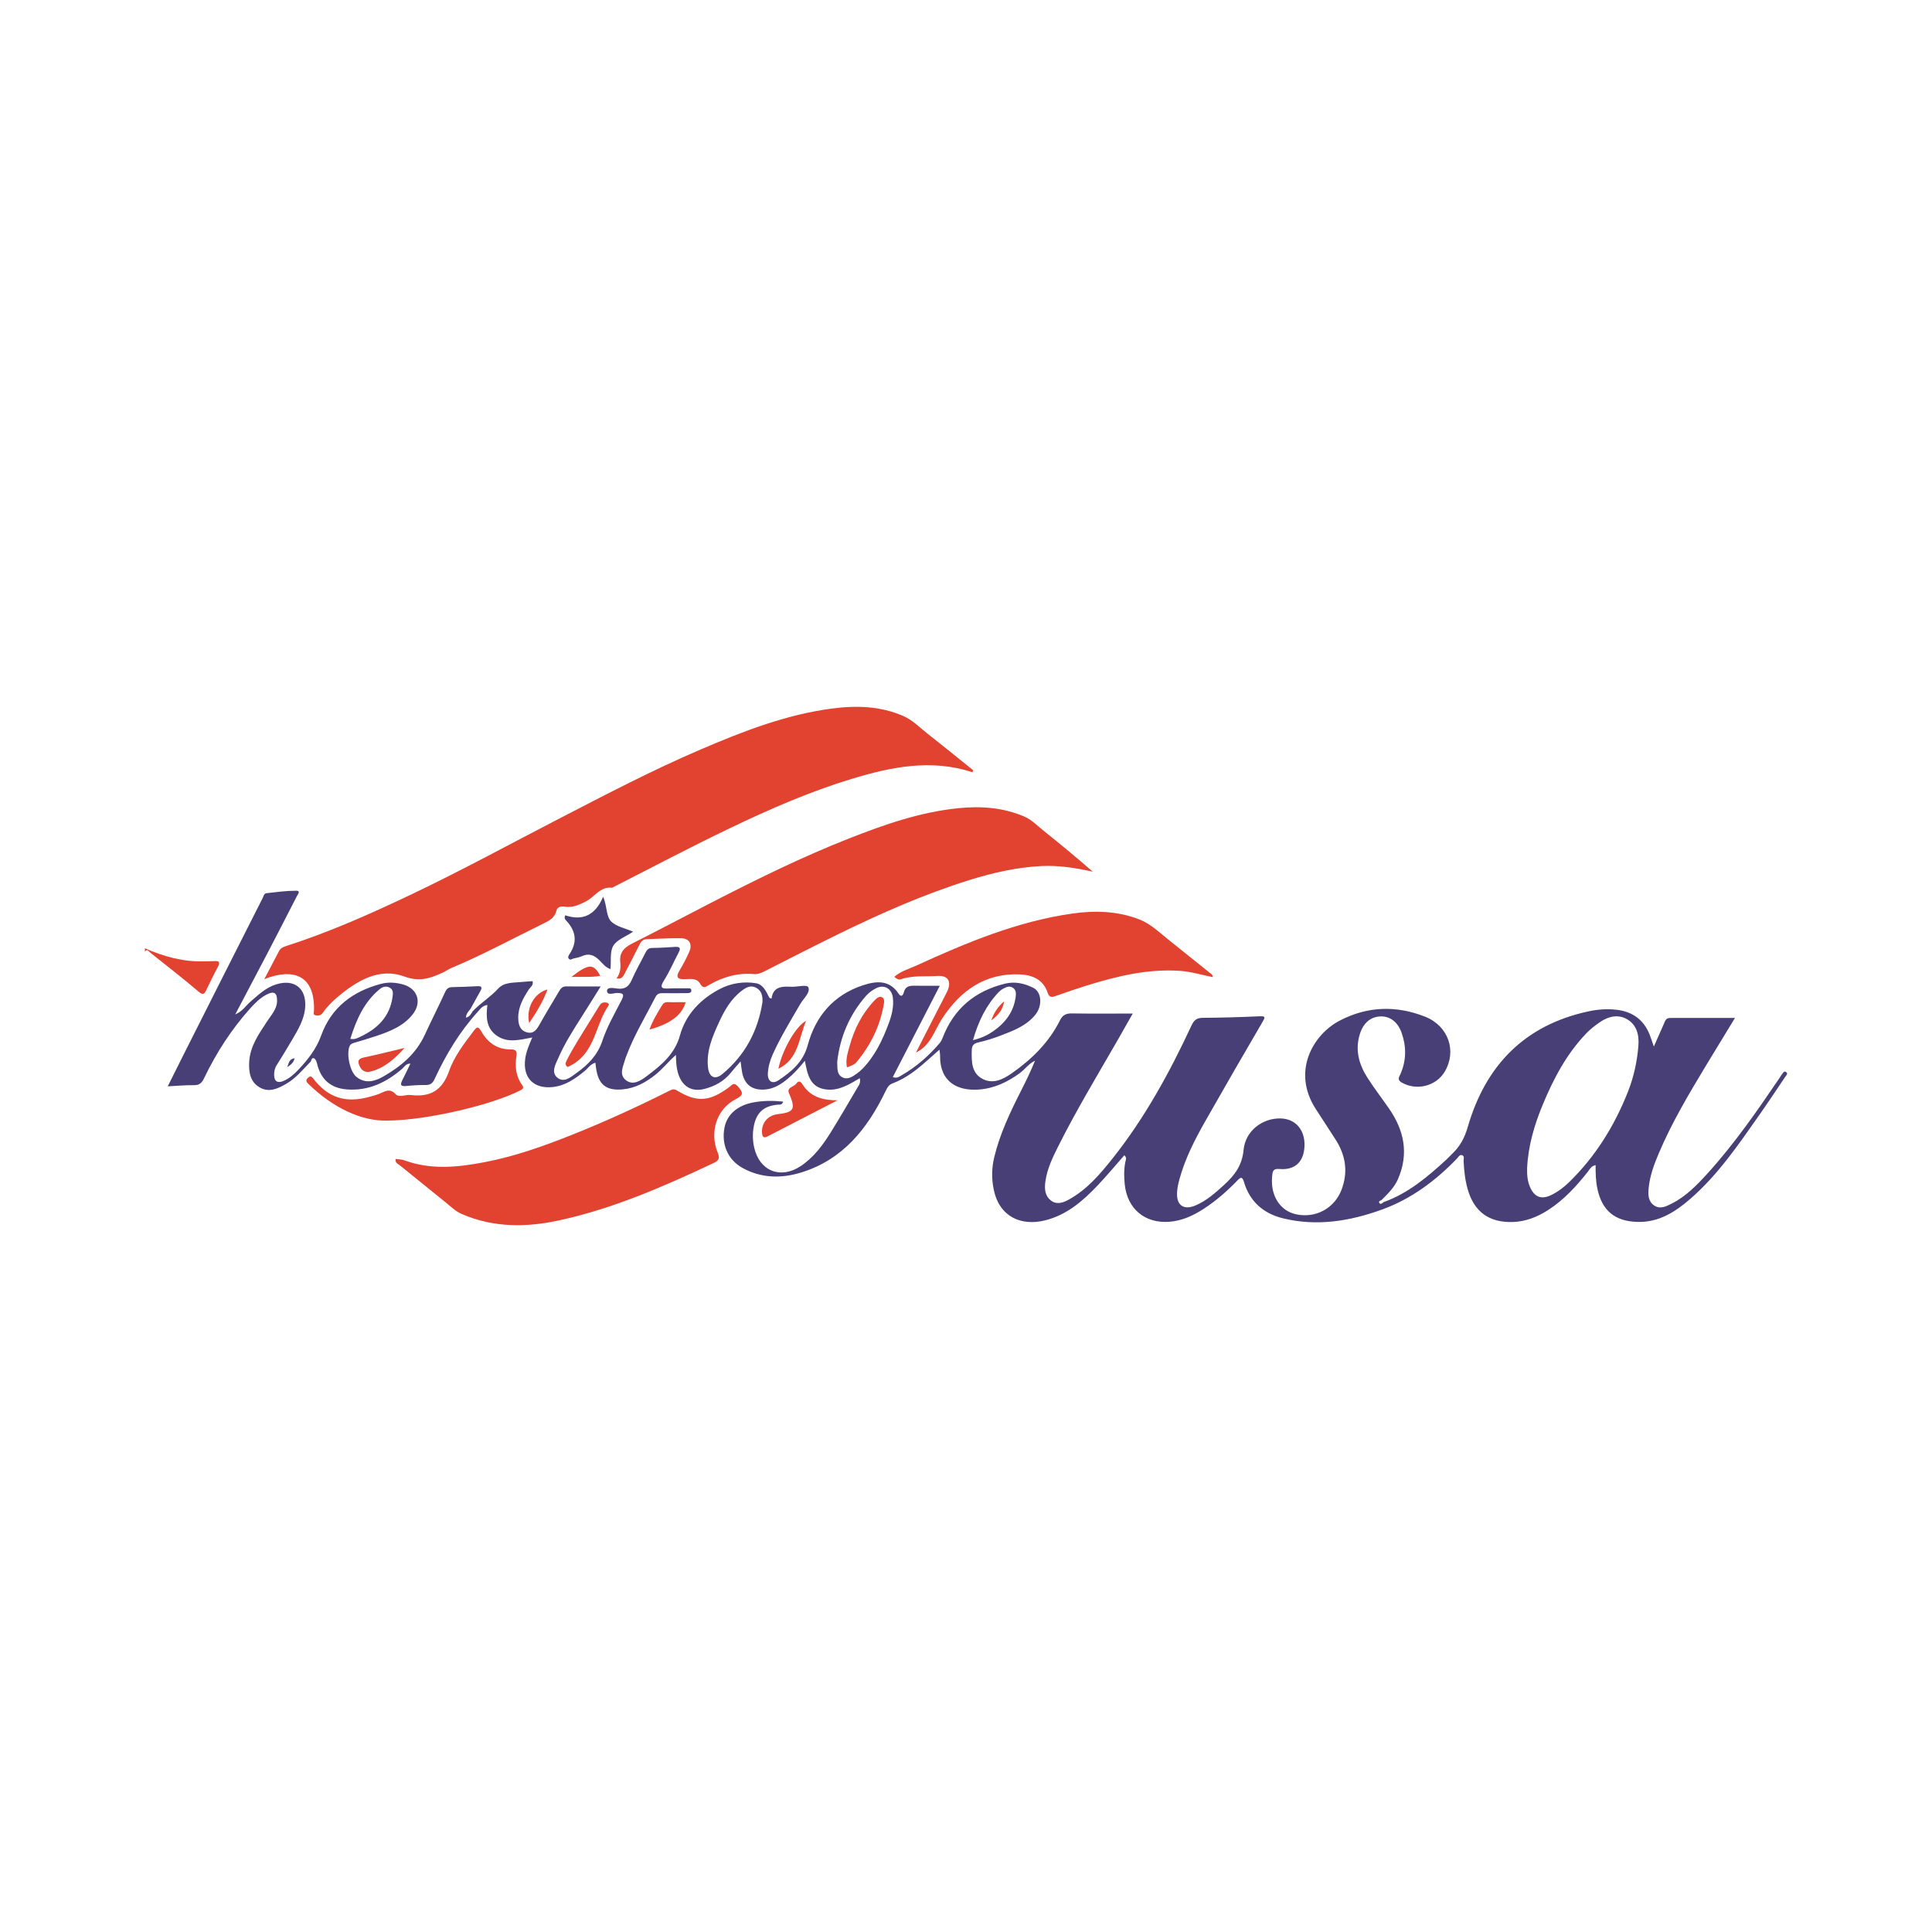 <?xml version="1.0" encoding="utf-8"?>
<!-- Generator: Adobe Illustrator 17.0.0, SVG Export Plug-In . SVG Version: 6.00 Build 0)  -->
<!DOCTYPE svg PUBLIC "-//W3C//DTD SVG 1.1//EN" "http://www.w3.org/Graphics/SVG/1.1/DTD/svg11.dtd">
<svg version="1.1" id="Layer_1" xmlns="http://www.w3.org/2000/svg" xmlns:xlink="http://www.w3.org/1999/xlink" x="0px" y="0px"
	 width="200px" height="200px" viewBox="0 0 200 200" enable-background="new 0 0 200 200" xml:space="preserve">

<g>
	<path fill="#E24230" d="M15,98.166c1.95,0.858,3.965,1.416,6.118,1.352c0.354-0.011,0.71-0.001,1.063-0.026
		c0.56-0.04,0.612,0.16,0.364,0.62c-0.42,0.777-0.802,1.575-1.189,2.37c-0.206,0.423-0.333,0.57-0.809,0.164
		c-1.633-1.391-3.335-2.703-5.011-4.044c-0.162-0.129-0.302-0.424-0.536-0.08C15,98.403,15,98.284,15,98.166z"/>
	<path fill="#473F76" d="M48.925,104.693c0.814-0.852,1.832-1.469,2.636-2.342c0.637-0.693,1.568-0.608,2.416-0.695
		c0.381-0.039,0.764-0.059,1.15-0.088c0.124,0.429-0.222,0.612-0.386,0.864c-0.588,0.905-1.11,1.835-1.093,2.952
		c0.01,0.645,0.157,1.278,0.888,1.481c0.734,0.204,1.039-0.314,1.348-0.864c0.634-1.132,1.317-2.236,1.973-3.356
		c0.171-0.292,0.341-0.537,0.739-0.533c1.152,0.014,2.305,0.005,3.585,0.005c-0.664,1.061-1.294,2.082-1.938,3.093
		c-0.891,1.4-1.788,2.799-2.45,4.323c-0.283,0.652-0.789,1.486-0.071,2.045c0.693,0.539,1.393-0.1,1.981-0.52
		c1.189-0.852,2.158-1.832,2.653-3.318c0.483-1.45,1.269-2.804,1.97-4.176c0.29-0.569,0.272-0.776-0.439-0.772
		c-0.36,0.002-1.038,0.292-1.047-0.217c-0.008-0.441,0.709-0.279,1.066-0.238c0.772,0.089,1.183-0.192,1.487-0.892
		c0.412-0.949,0.94-1.848,1.4-2.777c0.154-0.312,0.307-0.532,0.713-0.536c0.8-0.006,1.599-0.062,2.398-0.111
		c0.488-0.029,0.581,0.143,0.356,0.569c-0.513,0.968-0.944,1.986-1.527,2.909c-0.513,0.811-0.165,0.861,0.527,0.827
		c0.621-0.03,1.245-0.015,1.868-0.016c0.171,0,0.408-0.045,0.438,0.182c0.037,0.282-0.213,0.312-0.42,0.314
		c-0.83,0.009-1.661,0.017-2.491,0.004c-0.348-0.006-0.612,0.032-0.799,0.397c-1.033,2.02-2.218,3.964-3.014,6.101
		c-0.041,0.111-0.094,0.219-0.123,0.333c-0.189,0.728-0.671,1.56,0.043,2.154c0.754,0.627,1.577,0.064,2.186-0.393
		c1.48-1.113,2.898-2.26,3.442-4.223c0.613-2.212,2.186-3.8,4.17-4.822c1.099-0.566,2.437-0.79,3.718-0.569
		c0.654,0.113,0.99,0.744,1.279,1.321c0.049,0.097,0.052,0.233,0.316,0.255c0.146-1.173,0.996-1.278,1.978-1.215
		c0.638,0.041,1.693-0.272,1.829,0.058c0.227,0.55-0.503,1.15-0.835,1.724c-0.992,1.713-2.034,3.398-2.848,5.208
		c-0.279,0.62-0.464,1.272-0.508,1.947c-0.053,0.82,0.433,1.189,1.092,0.75c1.351-0.9,2.563-1.899,3.03-3.628
		c0.814-3.017,2.674-5.199,5.697-6.205c1.367-0.455,2.757-0.607,3.727,0.877c0.26,0.398,0.458,0.131,0.529-0.157
		c0.146-0.59,0.551-0.693,1.075-0.682c0.853,0.018,1.707,0.005,2.648,0.005c-1.608,3.126-3.225,6.267-4.863,9.452
		c0.425,0.169,0.681-0.053,0.942-0.204c1.505-0.867,2.79-1.999,3.913-3.317c0.13-0.152,0.226-0.344,0.298-0.532
		c1.155-3.03,3.353-4.86,6.472-5.62c1.017-0.248,1.999-0.025,2.91,0.428c0.894,0.445,0.971,1.882,0.207,2.81
		c-0.949,1.152-2.293,1.646-3.619,2.153c-0.745,0.284-1.515,0.523-2.292,0.698c-0.52,0.117-0.655,0.38-0.662,0.863
		c-0.017,1.124-0.025,2.294,1.104,2.9c1.103,0.593,2.151,0.052,3.062-0.586c2.061-1.444,3.83-3.183,4.966-5.466
		c0.286-0.574,0.651-0.726,1.253-0.716c2.068,0.032,4.136,0.012,6.283,0.012c-0.516,0.909-1.069,1.898-1.635,2.879
		c-2.057,3.563-4.18,7.089-6.029,10.767c-0.61,1.214-1.219,2.44-1.39,3.82c-0.088,0.71-0.03,1.402,0.561,1.87
		c0.627,0.495,1.293,0.247,1.909-0.096c1.853-1.03,3.199-2.609,4.489-4.232c3.347-4.212,5.909-8.898,8.169-13.755
		c0.263-0.565,0.532-0.805,1.165-0.81c1.956-0.013,3.913-0.07,5.868-0.16c0.703-0.032,0.59,0.133,0.313,0.608
		c-1.978,3.387-3.943,6.782-5.879,10.194c-1.104,1.946-2.133,3.935-2.719,6.114c-0.115,0.427-0.208,0.869-0.235,1.308
		c-0.082,1.334,0.683,1.882,1.914,1.357c1.134-0.483,2.039-1.295,2.944-2.116c1.093-0.991,1.878-2.023,2.028-3.631
		c0.184-1.974,1.956-3.301,3.827-3.26c1.543,0.033,2.541,1.18,2.48,2.85c-0.06,1.644-0.983,2.53-2.611,2.382
		c-0.703-0.064-0.701,0.338-0.742,0.782c-0.179,1.977,0.809,3.537,2.466,3.906c2.023,0.451,3.99-0.605,4.725-2.548
		c0.705-1.864,0.412-3.605-0.662-5.248c-0.68-1.041-1.358-2.084-2.029-3.131c-2.479-3.867-0.268-7.666,2.479-9.108
		c2.871-1.507,5.87-1.6,8.854-0.418c2.439,0.966,3.307,3.58,2.026,5.708c-0.906,1.506-2.927,1.985-4.451,1.105
		c-0.508-0.293-0.247-0.586-0.118-0.882c0.613-1.403,0.617-2.827,0.121-4.249c-0.4-1.149-1.235-1.755-2.22-1.708
		c-1.017,0.049-1.759,0.691-2.116,1.852c-0.501,1.629-0.086,3.117,0.791,4.489c0.701,1.095,1.496,2.13,2.238,3.199
		c1.576,2.272,2.065,4.689,0.924,7.304c-0.375,0.86-1.035,1.505-1.688,2.151c-0.127,0.08-0.382,0.127-0.225,0.332
		c0.13,0.17,0.297,0.004,0.425-0.104c2.541-0.904,4.543-2.606,6.488-4.391c0.196-0.18,0.373-0.382,0.567-0.564
		c0.829-0.774,1.326-1.669,1.654-2.807c1.848-6.406,5.909-10.589,12.562-11.998c0.927-0.196,1.883-0.261,2.832-0.154
		c1.624,0.184,2.802,0.998,3.425,2.54c0.141,0.349,0.253,0.709,0.45,1.269c0.387-0.881,0.696-1.596,1.016-2.305
		c0.131-0.29,0.216-0.652,0.632-0.654c2.238-0.006,4.477-0.003,6.751-0.003c-0.981,1.611-1.997,3.267-3.001,4.931
		c-1.775,2.943-3.535,5.895-4.882,9.069c-0.499,1.175-0.941,2.373-1.058,3.655c-0.06,0.655-0.052,1.339,0.58,1.763
		c0.615,0.412,1.216,0.097,1.764-0.175c1.515-0.752,2.671-1.951,3.787-3.182c2.773-3.06,5.115-6.448,7.427-9.856
		c0.083-0.122,0.151-0.256,0.245-0.369c0.106-0.128,0.205-0.373,0.406-0.247c0.271,0.17,0.039,0.354-0.068,0.513
		c-0.896,1.323-1.777,2.658-2.696,3.965c-2.147,3.053-4.247,6.149-7.089,8.629c-1.592,1.39-3.315,2.496-5.555,2.42
		c-2.305-0.079-3.616-1.167-4.101-3.422c-0.171-0.796-0.194-1.61-0.187-2.46c-0.474,0.098-0.597,0.424-0.789,0.666
		c-1.198,1.517-2.489,2.935-4.133,3.991c-1.117,0.717-2.311,1.192-3.656,1.235c-2.435,0.076-3.996-1.05-4.663-3.389
		c-0.269-0.945-0.377-1.915-0.423-2.895c-0.01-0.221,0.118-0.539-0.159-0.636c-0.258-0.09-0.39,0.211-0.547,0.373
		c-2.212,2.286-4.717,4.158-7.726,5.251c-3.338,1.213-6.765,1.774-10.285,0.909c-2.008-0.494-3.419-1.728-4.021-3.753
		c-0.164-0.551-0.324-0.53-0.671-0.169c-1.049,1.09-2.182,2.084-3.45,2.915c-1.102,0.722-2.278,1.27-3.61,1.37
		c-2.531,0.19-4.349-1.343-4.612-3.872c-0.08-0.769-0.089-1.538,0.058-2.305c0.04-0.208,0.199-0.448-0.102-0.707
		c-0.908,1.031-1.785,2.089-2.727,3.084c-1.551,1.639-3.238,3.11-5.508,3.662c-2.44,0.594-4.695-0.361-5.28-3.185
		c-0.232-1.121-0.219-2.239,0.048-3.352c0.585-2.439,1.657-4.681,2.784-6.902c0.512-1.008,1.003-2.026,1.441-3.097
		c-0.651,0.297-1.043,0.9-1.6,1.302c-1.279,0.922-2.632,1.569-4.232,1.683c-2.095,0.149-4.045-0.69-3.998-3.57
		c0.002-0.137-0.032-0.275-0.067-0.56c-0.43,0.383-0.77,0.686-1.11,0.988c-1.132,1.007-2.295,1.967-3.743,2.503
		c-0.369,0.136-0.536,0.415-0.716,0.789c-1.877,3.907-4.455,7.139-8.8,8.453c-2.039,0.617-4.105,0.575-6.03-0.497
		c-1.503-0.838-2.187-2.435-1.853-4.163c0.265-1.372,1.357-2.313,3.01-2.616c1.006-0.184,2.007-0.189,3.069-0.08
		c-0.142,0.393-0.376,0.301-0.556,0.317c-1.434,0.127-2.207,0.797-2.483,2.211c-0.143,0.733-0.131,1.477,0.032,2.21
		c0.543,2.448,2.73,3.329,4.819,1.94c1.337-0.89,2.273-2.15,3.105-3.485c0.953-1.531,1.855-3.094,2.773-4.646
		c0.146-0.247,0.358-0.481,0.234-0.973c-1.119,0.676-2.243,1.364-3.585,1.155c-1.578-0.246-1.83-1.549-2.096-2.958
		c-0.596,0.749-1.149,1.347-1.778,1.87c-0.696,0.578-1.438,1.043-2.373,1.11c-1.297,0.094-2.097-0.504-2.345-1.776
		c-0.06-0.308-0.087-0.623-0.157-1.135c-0.411,0.475-0.719,0.807-1,1.16c-0.717,0.902-1.705,1.427-2.764,1.693
		c-1.389,0.349-2.361-0.348-2.738-1.724c-0.147-0.535-0.178-1.086-0.193-1.801c-0.847,0.75-1.436,1.52-2.196,2.11
		c-0.98,0.762-2.031,1.328-3.284,1.453c-1.725,0.172-2.551-0.482-2.786-2.201c-0.023-0.168-0.044-0.337-0.072-0.556
		c-0.532,0.153-0.774,0.591-1.127,0.877c-0.976,0.792-1.982,1.501-3.286,1.642c-1.976,0.213-3.124-0.961-2.85-2.936
		c0.102-0.731,0.392-1.408,0.73-2.195c-1.298,0.243-2.512,0.587-3.619-0.149c-1.15-0.764-1.185-1.948-1.026-3.212
		c-0.508,0.05-0.735,0.41-0.996,0.698c-1.87,2.06-3.289,4.416-4.451,6.928c-0.203,0.439-0.42,0.653-0.906,0.654
		c-0.681,0.002-1.366,0.028-2.042,0.103c-0.668,0.074-0.625-0.195-0.392-0.645c0.269-0.521,0.516-1.054,0.817-1.675
		c-0.472,0-0.616,0.332-0.832,0.519c-1.65,1.429-3.495,2.325-5.742,2.156c-1.684-0.127-2.721-1.044-3.1-2.713
		c-0.042-0.185-0.15-0.432-0.296-0.499c-0.291-0.134-0.259,0.239-0.387,0.367c-0.792,0.796-1.498,1.689-2.488,2.259
		c-0.831,0.479-1.728,0.922-2.676,0.424c-1.06-0.556-1.228-1.602-1.169-2.684c0.089-1.633,1.006-2.904,1.859-4.208
		c0.427-0.652,1.009-1.243,1.027-2.097c0.018-0.859-0.322-1.07-1.098-0.661c-0.666,0.35-1.193,0.88-1.688,1.432
		c-1.943,2.168-3.508,4.592-4.765,7.213c-0.231,0.482-0.479,0.738-1.052,0.728c-0.852-0.014-1.706,0.07-2.715,0.12
		c0.605-1.212,1.151-2.311,1.703-3.407c1.372-2.724,2.745-5.448,4.12-8.17c1.327-2.627,2.658-5.252,3.985-7.879
		c0.106-0.209,0.155-0.51,0.415-0.539c1.03-0.116,2.064-0.255,3.096-0.255c0.466,0,0.14,0.387,0.043,0.575
		c-1.034,2.021-2.074,4.04-3.124,6.054c-1.048,2.008-2.109,4.009-3.25,6.176c0.768-0.33,1.104-0.914,1.575-1.322
		c0.83-0.719,1.619-1.478,2.71-1.804c1.829-0.547,3.067,0.411,2.959,2.318c-0.073,1.291-0.73,2.363-1.357,3.437
		c-0.523,0.894-1.064,1.778-1.617,2.654c-0.202,0.32-0.249,0.661-0.242,1.015c0.013,0.664,0.382,0.833,0.948,0.597
		c0.612-0.255,1.108-0.694,1.554-1.167c0.989-1.05,1.859-2.142,2.372-3.563c1.044-2.89,3.265-4.563,6.193-5.331
		c0.759-0.199,1.53-0.145,2.286,0.067c1.476,0.415,1.966,1.828,1.011,3.063c-0.968,1.25-2.389,1.8-3.829,2.281
		c-0.774,0.259-1.558,0.487-2.34,0.72c-0.218,0.065-0.348,0.182-0.421,0.404c-0.285,0.862,0.086,2.554,0.731,3.085
		c0.904,0.744,1.89,0.49,2.753-0.002c1.818-1.036,3.405-2.339,4.318-4.309c0.697-1.503,1.447-2.981,2.137-4.487
		c0.165-0.36,0.378-0.474,0.739-0.482c0.859-0.018,1.719-0.048,2.577-0.096c0.464-0.026,0.529,0.133,0.314,0.512
		c-0.351,0.616-0.69,1.239-1.033,1.858c-0.217,0.246-0.426,0.496-0.464,0.886C48.643,105.253,48.765,104.954,48.925,104.693z
		 M158.086,120.918c-0.019,0.69,0.035,1.367,0.319,2.002c0.451,1.011,1.165,1.277,2.153,0.802c0.698-0.336,1.313-0.797,1.866-1.335
		c2.731-2.656,4.691-5.817,6.089-9.341c0.612-1.543,0.963-3.152,1.094-4.804c0.089-1.131-0.188-2.194-1.22-2.757
		c-0.897-0.49-1.863-0.285-2.729,0.305c-0.516,0.352-1.009,0.729-1.439,1.177c-2.04,2.123-3.39,4.679-4.505,7.364
		C158.838,116.438,158.196,118.617,158.086,120.918z M78.932,103.721c0.024-0.615-0.082-1.159-0.657-1.47
		c-0.557-0.301-1.039-0.029-1.473,0.297c-1.138,0.855-1.815,2.064-2.389,3.317c-0.678,1.479-1.322,2.996-1.113,4.683
		c0.121,0.979,0.726,1.258,1.466,0.648C77.126,109.251,78.468,106.72,78.932,103.721z M86.67,109.906
		c0.018,0.683-0.044,1.285,0.484,1.59c0.569,0.329,1.08-0.025,1.544-0.358c0.215-0.154,0.421-0.328,0.605-0.519
		c1.279-1.323,2.056-2.957,2.685-4.642c0.313-0.839,0.555-1.753,0.441-2.693c-0.114-0.939-0.884-1.406-1.723-0.989
		c-0.388,0.193-0.767,0.468-1.052,0.792C87.901,105.081,86.947,107.426,86.67,109.906z M36.264,107.539
		c0.461,0.094,0.725-0.073,0.981-0.19c1.815-0.834,3.123-2.099,3.395-4.182c0.043-0.333,0.095-0.728-0.317-0.937
		c-0.372-0.188-0.74-0.06-1.002,0.155C37.683,103.728,36.889,105.559,36.264,107.539z M100.722,107.674
		c0.882-0.212,1.513-0.517,2.093-0.919c1.263-0.874,2.13-2.019,2.33-3.584c0.045-0.352,0.044-0.723-0.326-0.94
		c-0.363-0.213-0.689-0.03-0.999,0.135c-0.179,0.095-0.343,0.236-0.482,0.385C102.069,104.109,101.283,105.725,100.722,107.674z"/>
	<path fill="#E24230" d="M100.664,79.941c-4.249-1.394-8.378-0.559-12.463,0.678c-4.337,1.314-8.478,3.122-12.565,5.077
		c-4.138,1.98-8.191,4.119-12.273,6.206c-1.23-0.16-1.807,0.956-2.72,1.417c-0.706,0.356-1.373,0.67-2.186,0.54
		c-0.37-0.059-0.765,0.008-0.864,0.428c-0.191,0.807-0.86,1.081-1.478,1.385c-3.124,1.535-6.188,3.194-9.403,4.539
		c-0.296,0.124-0.558,0.329-0.851,0.462c-1.283,0.579-2.382,1.01-4.006,0.415c-2.619-0.959-4.933,0.45-6.951,2.158
		c-0.565,0.478-1.081,1.009-1.507,1.619c-0.181,0.259-0.452,0.285-0.716,0.243c-0.316-0.051-0.182-0.31-0.176-0.5
		c0.097-3.135-1.563-4.394-4.567-3.46c-0.133,0.041-0.261,0.098-0.58,0.22c0.568-1.085,1.05-2.013,1.539-2.937
		c0.147-0.278,0.397-0.392,0.699-0.489c4.454-1.429,8.715-3.322,12.934-5.328c5.254-2.498,10.355-5.289,15.52-7.956
		c4.771-2.464,9.533-4.953,14.472-7.069c4.381-1.877,8.818-3.61,13.589-4.239c2.525-0.333,5.013-0.272,7.411,0.778
		c0.951,0.416,1.636,1.144,2.419,1.758c1.615,1.267,3.204,2.565,4.804,3.851C100.718,79.804,100.691,79.872,100.664,79.941z"/>
	<path fill="#E24230" d="M63.823,101.289c0.417-0.565,0.44-1.136,0.385-1.685c-0.099-0.986,0.382-1.504,1.214-1.922
		c2.666-1.341,5.302-2.742,7.956-4.108c4.749-2.444,9.532-4.818,14.508-6.775c3.67-1.444,7.381-2.742,11.343-3.138
		c2.335-0.233,4.614-0.068,6.798,0.865c0.75,0.321,1.308,0.912,1.929,1.41c1.742,1.397,3.467,2.817,5.169,4.302
		c-1.793-0.401-3.573-0.68-5.404-0.58c-2.536,0.138-4.983,0.699-7.392,1.452c-4.72,1.476-9.228,3.469-13.657,5.645
		c-2.535,1.245-5.051,2.529-7.566,3.813c-0.356,0.182-0.692,0.3-1.096,0.267c-1.65-0.138-3.171,0.299-4.588,1.113
		c-0.384,0.221-0.63,0.446-0.955-0.127c-0.342-0.602-1.03-0.467-1.614-0.454c-0.712,0.017-0.921-0.205-0.523-0.874
		c0.378-0.634,0.727-1.291,1.022-1.968c0.348-0.8,0.005-1.385-0.868-1.401c-1.183-0.022-2.367,0.066-3.551,0.103
		c-0.422,0.013-0.604,0.298-0.77,0.632c-0.475,0.951-0.953,1.901-1.458,2.835C64.549,100.977,64.452,101.398,63.823,101.289z"/>
	<path fill="#E24230" d="M40.953,119.973c0.325,0.047,0.632,0.04,0.9,0.139c2.755,1.019,5.54,0.727,8.324,0.193
		c3.117-0.598,6.093-1.657,9.033-2.829c3.453-1.377,6.829-2.924,10.149-4.594c0.258-0.13,0.447-0.162,0.726,0.008
		c2.064,1.255,3.388,1.158,5.416-0.364c0.296-0.222,0.46-0.547,0.897-0.044c0.565,0.652,0.577,0.888-0.247,1.311
		c-1.951,1-2.728,3.385-1.86,5.512c0.235,0.575,0.145,0.827-0.402,1.084c-5.137,2.415-10.325,4.693-15.903,5.921
		c-3.453,0.761-6.87,0.799-10.185-0.636c-0.628-0.272-1.121-0.758-1.648-1.187c-1.598-1.299-3.206-2.586-4.804-3.886
		C41.18,120.465,40.896,120.398,40.953,119.973z"/>
	<path fill="#E24230" d="M94.819,108.961c0.796-1.559,1.569-3.074,2.343-4.589c0.295-0.578,0.607-1.148,0.888-1.733
		c0.488-1.018,0.103-1.679-1.002-1.607c-1.261,0.083-2.548-0.085-3.781,0.34c-0.247,0.085-0.456-0.041-0.693-0.256
		c0.686-0.592,1.543-0.822,2.319-1.177c5.176-2.367,10.42-4.559,16.108-5.367c2.331-0.331,4.657-0.273,6.916,0.596
		c1.171,0.451,2.025,1.299,2.966,2.048c1.453,1.157,2.901,2.32,4.346,3.487c0.129,0.104,0.317,0.183,0.308,0.444
		c-1.136-0.216-2.238-0.567-3.392-0.645c-3.344-0.226-6.528,0.552-9.679,1.53c-1.072,0.333-2.136,0.693-3.19,1.075
		c-0.407,0.147-0.667,0.147-0.818-0.319c-0.455-1.407-1.614-1.867-2.905-1.92c-3.582-0.147-6.121,1.687-8.003,4.537
		C96.735,106.64,96.376,108.197,94.819,108.961z"/>
	<path fill="#E24230" d="M40.118,116.004c-2.684,0.084-5.664-1.326-8.204-3.81c-0.256-0.251-0.275-0.417-0.004-0.645
		c0.251-0.211,0.371-0.089,0.536,0.126c1.515,1.966,3.336,2.549,5.799,1.87c0.343-0.094,0.689-0.184,1.018-0.315
		c0.572-0.228,1.062-0.635,1.695,0.043c0.35,0.375,1.032,0.019,1.551,0.082c2.024,0.247,3.277-0.46,3.99-2.503
		c0.527-1.511,1.564-2.841,2.548-4.144c0.315-0.417,0.464-0.49,0.774,0.057c0.646,1.138,1.62,1.873,2.997,1.869
		c0.525-0.002,0.742,0.112,0.645,0.705c-0.172,1.049-0.068,2.077,0.583,2.975c0.244,0.336,0.054,0.438-0.224,0.581
		C51.024,114.332,44.3,115.971,40.118,116.004z"/>
	<path fill="#473F76" d="M62.437,92.824c0.443,1.047,0.281,2.057,0.867,2.602c0.543,0.506,1.409,0.665,2.237,1.022
		c-0.763,0.51-1.666,0.822-2.049,1.451c-0.373,0.611-0.213,1.546-0.294,2.421c-0.514-0.162-0.819-0.585-1.147-0.912
		c-0.543-0.541-1.087-0.755-1.814-0.425c-0.266,0.121-0.564,0.181-0.853,0.238c-0.159,0.031-0.331,0.212-0.49,0.039
		c-0.151-0.165-0.028-0.357,0.06-0.488c0.857-1.268,0.654-2.415-0.355-3.49c-0.092-0.097-0.218-0.215-0.082-0.532
		C60.263,95.344,61.617,94.789,62.437,92.824z"/>
	<path fill="#E24230" d="M86.702,113.901c-2.428,1.252-4.855,2.506-7.283,3.756c-0.33,0.17-0.49,0.054-0.527-0.311
		c-0.107-1.064,0.555-1.883,1.639-2.009c1.698-0.198,1.853-0.539,1.144-2.163c-0.27-0.62,0.513-0.652,0.756-0.999
		c0.189-0.27,0.406-0.3,0.612,0.033C83.883,113.561,85.158,113.906,86.702,113.901z"/>
	<path fill="#E24230" d="M58.769,110.45c-0.297-0.144-0.224-0.447-0.122-0.648c0.344-0.678,0.721-1.341,1.116-1.992
		c0.726-1.197,1.48-2.378,2.208-3.574c0.164-0.269,0.319-0.496,0.678-0.468c0.237,0.018,0.492,0.122,0.327,0.361
		c-1.091,1.583-1.28,3.617-2.55,5.096C59.989,109.734,59.448,110.161,58.769,110.45z"/>
	<path fill="#E24230" d="M41.879,108.483c-1.076,1.19-2.122,2.096-3.542,2.451c-0.469,0.117-0.859-0.054-1.09-0.532
		c-0.243-0.501-0.23-0.799,0.422-0.934C39.015,109.19,40.346,108.846,41.879,108.483z"/>
	<path fill="#E24230" d="M67.23,106.58c0.35-0.954,0.847-1.771,1.349-2.579c0.238-0.383,0.697-0.233,1.067-0.248
		c0.435-0.018,0.872-0.004,1.336-0.004C70.578,105.103,69.41,105.975,67.23,106.58z"/>
	<path fill="#E24230" d="M80.579,110.634c0.392-1.934,1.83-4.438,2.866-4.954C82.68,107.461,82.682,109.63,80.579,110.634z"/>
	<path fill="#E24230" d="M56.674,102.429c-0.477,1.29-1.139,2.349-1.894,3.478C54.436,104.366,55.294,102.791,56.674,102.429z"/>
	<path fill="#E24230" d="M62.135,101.018c-0.96,0.181-1.901,0.072-2.988,0.117C60.928,99.739,61.458,99.729,62.135,101.018z"/>
	<path fill="#473F76" d="M30.503,109.551c-0.119,0.455-0.378,0.672-0.771,0.918C29.911,110.048,29.907,109.626,30.503,109.551z"/>
	<path fill="#E24230" d="M87.673,110.487c-0.161-0.786,0.087-1.519,0.289-2.244c0.491-1.756,1.296-3.35,2.569-4.679
		c0.2-0.209,0.471-0.467,0.76-0.338c0.317,0.142,0.237,0.531,0.188,0.804c-0.397,2.223-1.367,4.182-2.807,5.911
		C88.453,110.204,88.182,110.32,87.673,110.487z"/>
	<path fill="#E24230" d="M103.942,103.664c-0.114,0.886-0.66,1.468-1.323,1.97C102.877,104.856,103.31,104.194,103.942,103.664z"/>
</g>
</svg>
